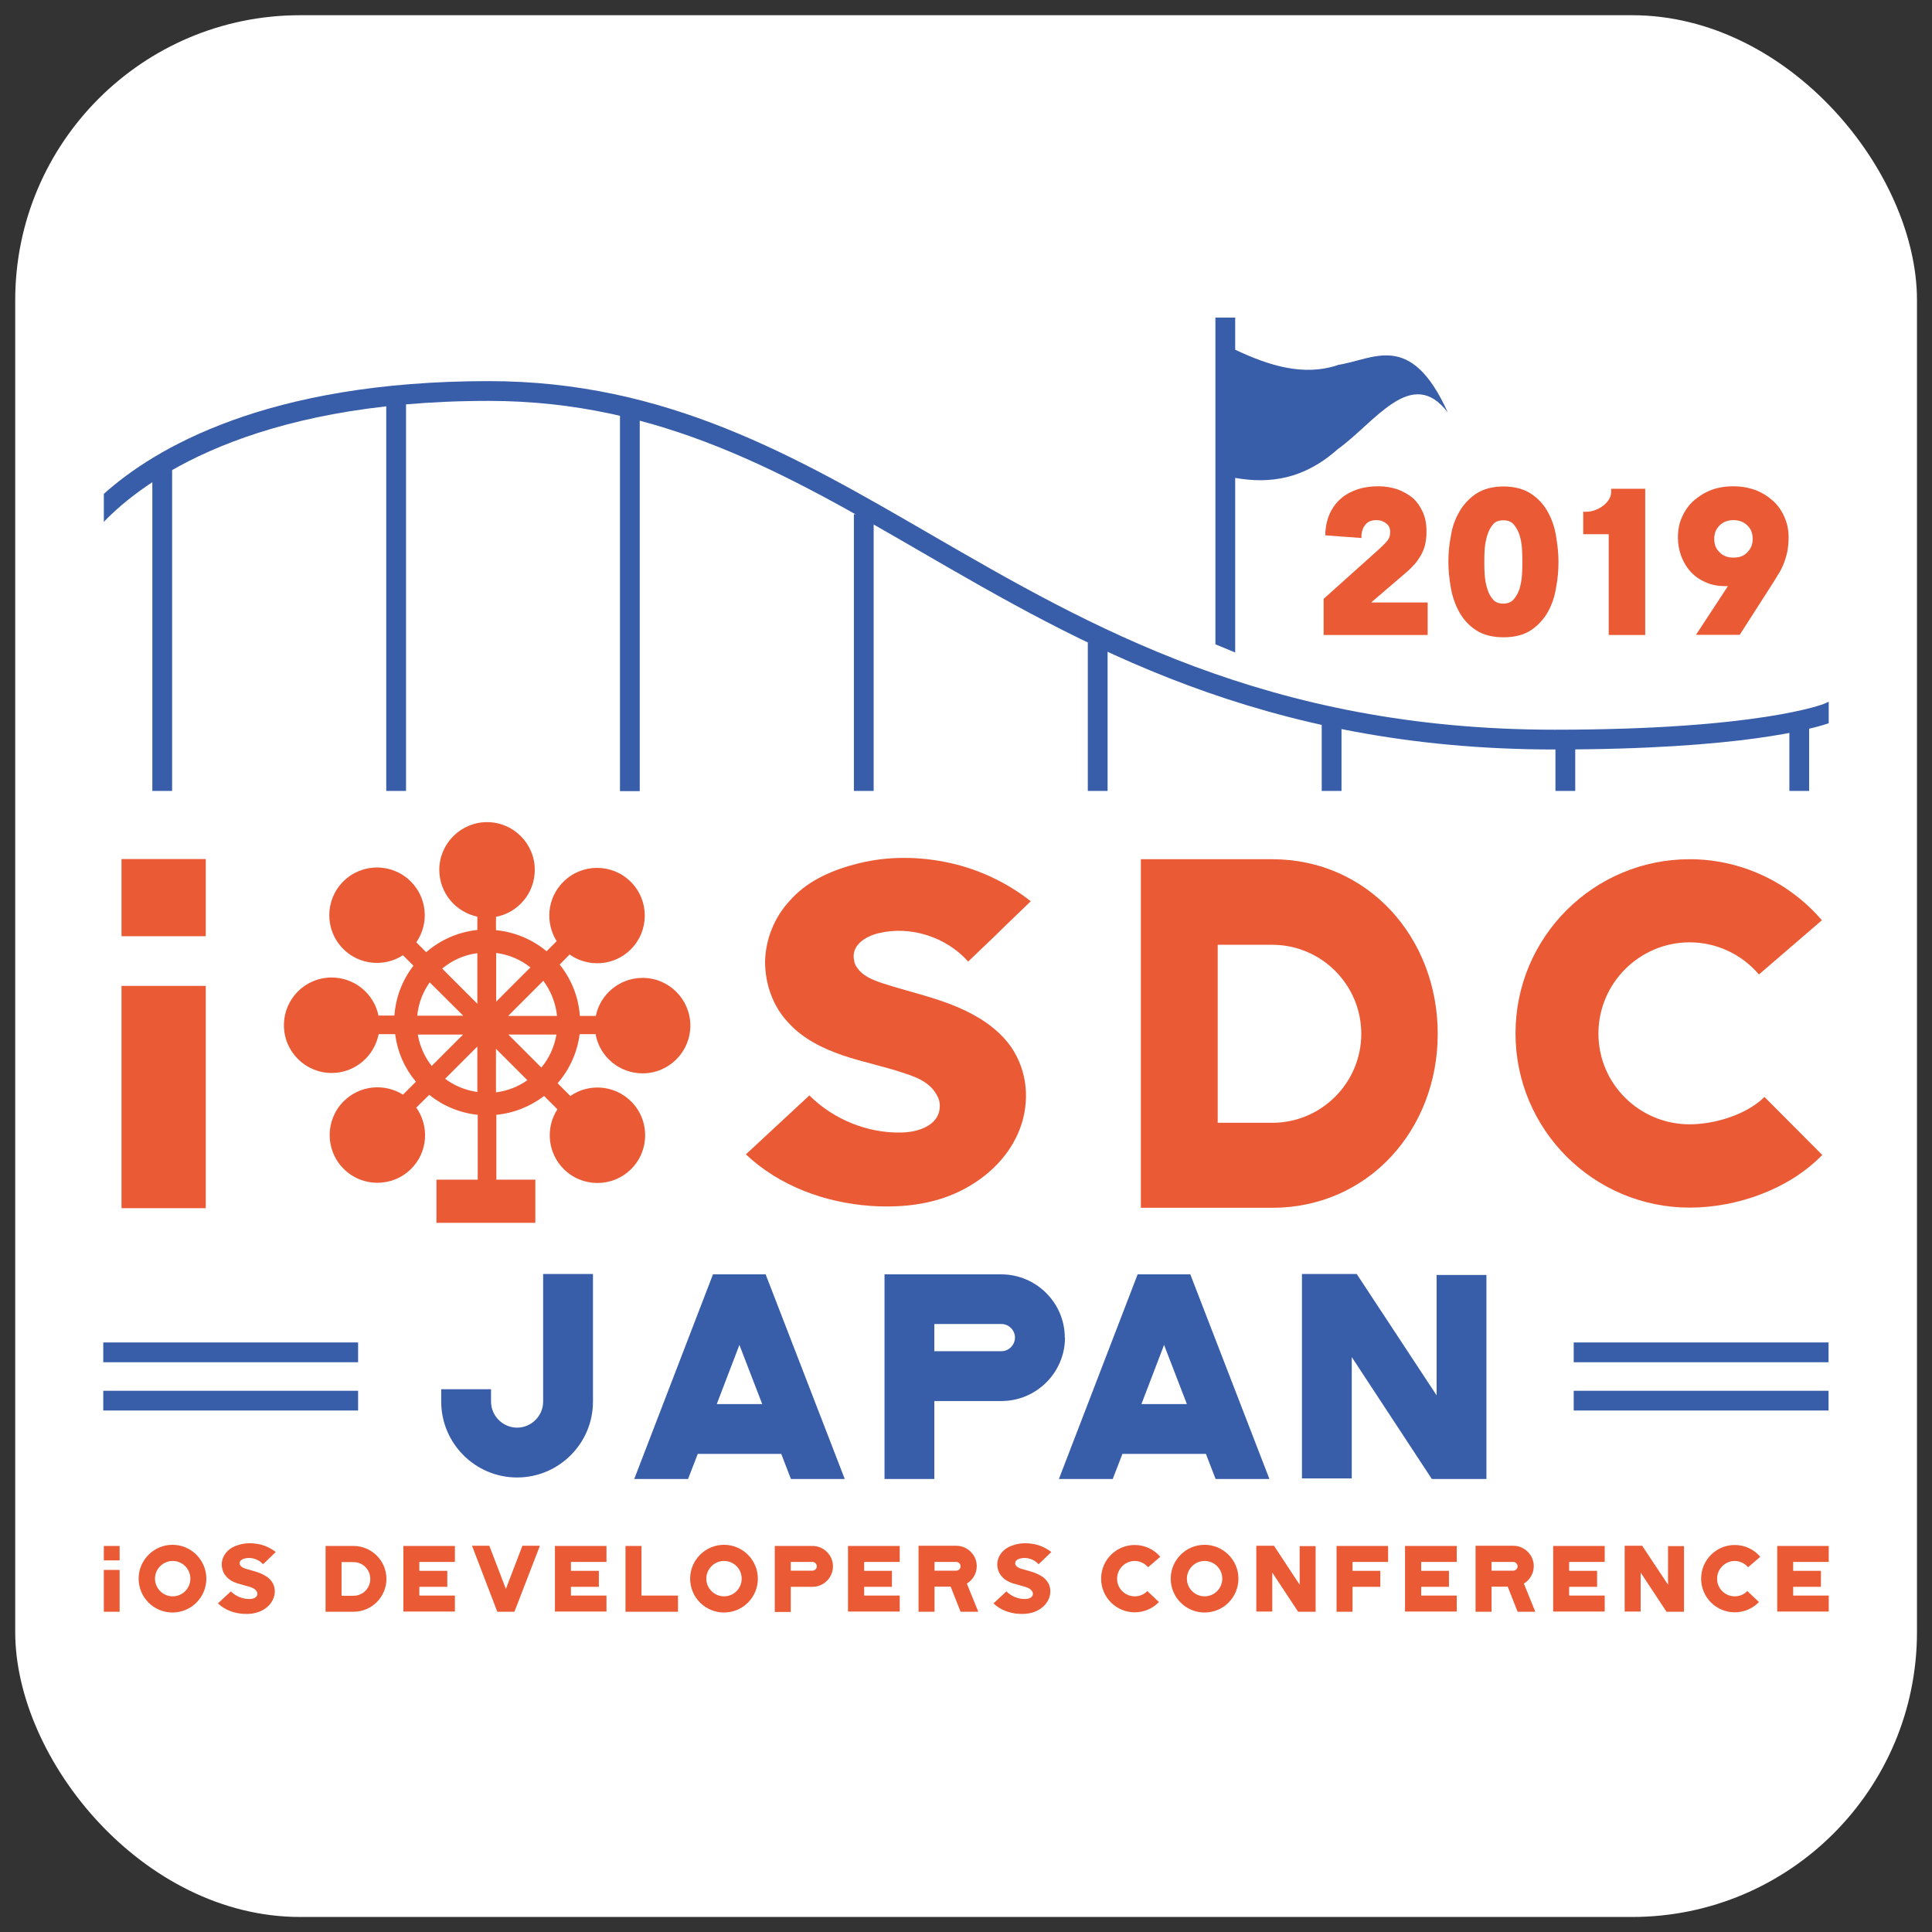 <?xml version="1.0" encoding="UTF-8"?><svg id="_レイヤー_2" xmlns="http://www.w3.org/2000/svg" xmlns:xlink="http://www.w3.org/1999/xlink" viewBox="0 0 10.159 10.159"><rect x="0" y="0" width="10.159" height="10.159" fill="#333333" stroke="none"/><defs><style>.cls-1{clip-path:url(#clippath-2);}.cls-2{fill:none;}.cls-2,.cls-3,.cls-4,.cls-5{stroke-width:0px;}.cls-6{clip-path:url(#clippath-1);}.cls-3{fill:#385eaa;}.cls-7,.cls-4{fill:#fff;}.cls-8{clip-path:url(#clippath);}.cls-5{fill:#ea5a35;}</style><clipPath id="clippath"><rect class="cls-4" x=".08" y=".08" width="10" height="10" rx="1.498" ry="1.498"/></clipPath><clipPath id="clippath-1"><rect class="cls-2" width="10.159" height="10.159"/></clipPath><clipPath id="clippath-2"><rect class="cls-2" width="10.159" height="10.159"/></clipPath></defs><g id="Layer_1"><rect class="cls-7" x=".08" y=".08" width="10" height="10" rx="1.498" ry="1.498"/><g class="cls-8"><g class="cls-6"><rect class="cls-5" x=".639" y="4.517" width=".443" height=".406"/><rect class="cls-5" x=".639" y="5.184" width=".443" height="1.169"/><g class="cls-1"><path class="cls-5" d="M4.492,5.059l.007.017c.032.056.088.076.144.095.129.042.266.071.393.125.051.022.103.049.149.081.066.046.125.105.161.178.068.132.064.295-.005.43-.066.132-.188.234-.325.293-.137.059-.291.073-.437.063-.242-.017-.481-.105-.657-.271l.334-.31c.127.127.308.2.486.195.098-.002.215-.046.198-.161-.002-.01-.005-.017-.007-.022-.034-.076-.105-.105-.173-.127-.107-.037-.22-.059-.327-.095-.107-.037-.212-.088-.288-.173-.081-.085-.122-.203-.122-.32.002-.117.049-.234.129-.32.085-.098.208-.156.335-.19.156-.044.322-.046.481-.015.164.032.32.103.452.207l-.139.134c-.061.061-.127.122-.19.183-.115-.129-.303-.19-.471-.149-.071.017-.151.066-.127.151"/><path class="cls-5" d="M7.56,5.436c0,.505-.366.915-.871.915h-.69v-1.833h.69c.505,0,.871.413.871.918M7.158,5.436c0-.258-.21-.468-.468-.468h-.287v.936h.287c.258,0,.468-.21.468-.468"/><path class="cls-5" d="M8.405,5.435c0,.264.215.477.48.477.131,0,.3-.051.393-.144l.304.305c-.174.18-.448.277-.697.277-.505,0-.916-.41-.916-.916s.41-.916.916-.916c.267,0,.521.118.695.321l-.331.285c-.092-.108-.226-.169-.364-.169-.264,0-.48.215-.48.48"/><path class="cls-5" d="M3.132,5.44c.022.116.124.204.247.204.139,0,.251-.113.251-.251s-.112-.251-.251-.251c-.121,0-.223.086-.246.2h-.084c-.007-.102-.046-.195-.106-.27l.052-.053c.098.069.234.061.322-.027.098-.098.098-.257,0-.355-.098-.098-.257-.098-.355,0-.085.085-.096.214-.035.312l-.053.053c-.073-.061-.165-.101-.266-.111v-.07c.116-.022.204-.124.204-.247,0-.139-.113-.251-.251-.251s-.251.113-.251.251c0,.121.086.222.2.246v.07c-.103.011-.195.053-.269.117l-.052-.052c.068-.098.058-.233-.029-.32-.098-.098-.257-.098-.355,0-.098.098-.098.257,0,.355.085.085.216.096.314.033l.055.055c-.057.074-.093.164-.1.262h-.084c-.023-.114-.125-.2-.246-.2-.139,0-.251.112-.251.251s.113.251.251.251c.123,0,.224-.088.247-.204h.087c.012.095.051.181.109.25l-.068.068c-.097-.061-.227-.05-.312.035-.098.098-.098.257,0,.355s.257.098.355,0c.088-.088.096-.224.027-.322l.068-.067c.071.057.159.095.255.105v.341h-.217v.227h.52v-.227h-.205v-.341c.094-.009.18-.045.251-.099l.07.07c-.063.097-.052.229.033.314.098.098.257.098.355,0s.098-.257,0-.355c-.087-.087-.222-.097-.32-.029l-.067-.067c.062-.071.103-.16.116-.258h.087ZM2.929,5.342h-.257l.185-.185c.039.053.065.116.072.185M2.789,5.087l-.18.18v-.256c.068.009.129.035.18.076M2.51,5.012v.266l-.185-.185c.052-.043.115-.072.185-.081M2.259,5.165l.177.176h-.242c.006-.065.03-.126.066-.176M2.197,5.44h.238l-.165.165c-.037-.047-.063-.104-.073-.165M2.34,5.673l.17-.17v.239c-.063-.009-.121-.033-.17-.07M2.608,5.744v-.229l.165.165c-.048.034-.104.056-.165.064M2.846,5.613l-.173-.173h.253c-.011.065-.039.125-.079.173"/><path class="cls-3" d="M2.856,6.699h.262v.671c0,.22-.179.399-.399.399s-.399-.179-.399-.399v-.065h.262v.065c0,.075.062.137.137.137s.137-.062.137-.137v-.671Z"/><path class="cls-3" d="M4.108,7.645h-.439l-.051.132h-.283l.414-1.076h.277l.416,1.076h-.283l-.051-.132ZM4.008,7.383l-.12-.311-.119.311h.239Z"/><path class="cls-3" d="M5.6,7.033c0,.185-.151.334-.334.334h-.353v.41h-.262v-1.076h.614c.183,0,.334.149.334.333M5.337,7.033c0-.038-.032-.071-.071-.071h-.353v.143h.353c.038,0,.071-.032.071-.072"/><path class="cls-3" d="M6.341,7.645h-.439l-.051.132h-.283l.414-1.076h.277l.416,1.076h-.283l-.051-.132ZM6.241,7.383l-.12-.311-.119.311h.239Z"/><polygon class="cls-3" points="7.554 6.704 7.816 6.704 7.816 7.777 7.529 7.777 7.108 7.136 7.108 7.774 6.846 7.774 6.846 6.699 7.134 6.699 7.554 7.337 7.554 6.704"/><rect class="cls-3" x=".543" y="7.313" width="1.34" height=".104"/><rect class="cls-3" x=".543" y="7.059" width="1.34" height=".104"/><rect class="cls-3" x="8.275" y="7.313" width="1.34" height=".104"/><rect class="cls-3" x="8.275" y="7.059" width="1.34" height=".104"/><path class="cls-5" d="M1.085,8.301c0,.098-.079.178-.178.178-.098,0-.178-.079-.178-.178,0-.098.08-.178.178-.178.098,0,.178.08.178.178M1.001,8.301c0-.052-.042-.093-.093-.093-.051,0-.093.042-.093.093s.042.093.093.093c.052,0,.093-.042.093-.093"/><path class="cls-5" d="M1.261,8.227l.002.003c.006.011.018.015.029.019.026.008.054.014.08.025.01.005.021.01.03.016.013.009.025.021.033.036.014.027.013.06-.001.087-.013.027-.038.048-.066.06-.028.012-.059.015-.089.013-.049-.003-.098-.021-.133-.055l.068-.063c.026.026.063.041.099.04.02,0,.044-.009.04-.033,0-.002-.001-.003-.002-.004-.007-.015-.021-.021-.035-.026-.022-.007-.045-.012-.067-.019-.022-.007-.043-.018-.058-.035-.016-.017-.025-.041-.025-.065,0-.024.01-.048.026-.065.017-.02.042-.032.068-.039.032-.009.065-.009.098-.003.033.006.065.021.092.042l-.028.027c-.012.012-.026.025-.039.037-.023-.026-.062-.039-.096-.03-.014.003-.031.013-.026.031"/><path class="cls-5" d="M2.032,8.302c0,.095-.077.173-.173.173h-.147v-.346h.147c.095,0,.173.078.173.173M1.947,8.302c0-.049-.04-.088-.088-.088h-.063v.177h.063c.049,0,.088-.04.088-.088"/><polygon class="cls-5" points="2.121 8.129 2.392 8.129 2.392 8.213 2.205 8.213 2.205 8.26 2.352 8.26 2.352 8.344 2.205 8.344 2.205 8.39 2.392 8.39 2.392 8.474 2.121 8.474 2.121 8.129"/><polygon class="cls-5" points="2.615 8.475 2.482 8.128 2.573 8.128 2.66 8.355 2.747 8.128 2.839 8.128 2.705 8.475 2.615 8.475"/><polygon class="cls-5" points="2.918 8.129 3.189 8.129 3.189 8.213 3.002 8.213 3.002 8.26 3.149 8.26 3.149 8.344 3.002 8.344 3.002 8.39 3.189 8.39 3.189 8.474 2.918 8.474 2.918 8.129"/><polygon class="cls-5" points="3.373 8.39 3.565 8.39 3.565 8.475 3.289 8.475 3.289 8.129 3.373 8.129 3.373 8.39"/><path class="cls-5" d="M3.985,8.301c0,.098-.079.178-.178.178-.098,0-.178-.079-.178-.178,0-.098.08-.178.178-.178.098,0,.178.08.178.178M3.9,8.301c0-.052-.042-.093-.093-.093-.051,0-.093.042-.093.093s.042.093.093.093c.052,0,.093-.042.093-.093"/><path class="cls-5" d="M4.38,8.236c0,.06-.049.108-.108.108h-.114v.132h-.084v-.347h.198c.059,0,.108.048.108.107M4.295,8.236c0-.012-.01-.023-.023-.023h-.114v.046h.114c.012,0,.023-.01.023-.023"/><polygon class="cls-5" points="4.459 8.129 4.731 8.129 4.731 8.213 4.544 8.213 4.544 8.26 4.69 8.26 4.69 8.344 4.544 8.344 4.544 8.39 4.731 8.39 4.731 8.474 4.459 8.474 4.459 8.129"/><path class="cls-5" d="M5.084,8.327l.06.148h-.093l-.052-.132h-.085v.132h-.084v-.347h.198c.059,0,.108.048.108.107,0,.039-.021.073-.052.092M5.051,8.236c0-.012-.01-.023-.023-.023h-.114v.046h.114c.012,0,.023-.01.023-.023"/><path class="cls-5" d="M5.339,8.227l.002.003c.006.011.018.015.029.019.026.008.054.014.08.025.01.005.021.01.03.016.013.009.025.021.033.036.014.027.013.06-.001.087-.013.027-.038.048-.066.06s-.059.015-.089.013c-.049-.003-.098-.021-.133-.055l.068-.063c.026.026.063.041.099.04.02,0,.044-.009.04-.033,0-.002-.001-.003-.002-.004-.007-.015-.021-.021-.035-.026-.022-.007-.045-.012-.067-.019-.022-.007-.043-.018-.058-.035-.016-.017-.025-.041-.025-.065,0-.024.01-.048.026-.065.017-.02.042-.032.068-.039.032-.009.065-.009.098-.003.033.006.065.021.092.042l-.028.027c-.012.012-.026.025-.039.037-.023-.026-.062-.039-.096-.03-.014.003-.031.013-.026.031"/><path class="cls-5" d="M5.874,8.302c0,.051.042.092.093.092.025,0,.049-.01.066-.028l.061.058c-.034.035-.079.054-.127.054-.098,0-.177-.079-.177-.177s.079-.177.177-.177c.052,0,.101.023.134.062l-.064.055c-.018-.021-.044-.033-.07-.033-.051,0-.093.042-.093.093"/><path class="cls-5" d="M6.512,8.301c0,.098-.079.178-.178.178-.098,0-.178-.079-.178-.178,0-.098.08-.178.178-.178.098,0,.178.08.178.178M6.427,8.301c0-.052-.042-.093-.093-.093-.051,0-.093.042-.093.093s.042.093.093.093c.052,0,.093-.042.093-.093"/><polygon class="cls-5" points="6.834 8.13 6.918 8.13 6.918 8.475 6.826 8.475 6.69 8.269 6.69 8.474 6.606 8.474 6.606 8.128 6.699 8.128 6.834 8.333 6.834 8.13"/><polygon class="cls-5" points="7.028 8.129 7.299 8.129 7.299 8.213 7.112 8.213 7.112 8.26 7.258 8.26 7.258 8.344 7.112 8.344 7.112 8.475 7.028 8.475 7.028 8.129"/><polygon class="cls-5" points="7.388 8.129 7.66 8.129 7.66 8.213 7.473 8.213 7.473 8.26 7.619 8.26 7.619 8.344 7.473 8.344 7.473 8.39 7.66 8.39 7.66 8.474 7.388 8.474 7.388 8.129"/><path class="cls-5" d="M8.013,8.327l.06.148h-.093l-.052-.132h-.085v.132h-.084v-.347h.198c.059,0,.108.048.108.107,0,.039-.021.073-.052.092M7.98,8.236c0-.012-.01-.023-.023-.023h-.114v.046h.114c.012,0,.023-.01.023-.023"/><polygon class="cls-5" points="8.167 8.129 8.438 8.129 8.438 8.213 8.251 8.213 8.251 8.26 8.398 8.26 8.398 8.344 8.251 8.344 8.251 8.39 8.438 8.39 8.438 8.474 8.167 8.474 8.167 8.129"/><polygon class="cls-5" points="8.771 8.13 8.855 8.13 8.855 8.475 8.763 8.475 8.627 8.269 8.627 8.474 8.543 8.474 8.543 8.128 8.635 8.128 8.771 8.333 8.771 8.13"/><path class="cls-5" d="M9.029,8.302c0,.051.042.092.093.092.025,0,.049-.01.066-.028l.061.058c-.034.035-.079.054-.127.054-.098,0-.177-.079-.177-.177s.079-.177.177-.177c.052,0,.101.023.134.062l-.064.055c-.018-.021-.044-.033-.07-.033-.051,0-.093.042-.093.093"/><polygon class="cls-5" points="9.345 8.129 9.616 8.129 9.616 8.213 9.429 8.213 9.429 8.26 9.575 8.26 9.575 8.344 9.429 8.344 9.429 8.39 9.616 8.39 9.616 8.474 9.345 8.474 9.345 8.129"/><rect class="cls-5" x=".546" y="8.129" width=".083" height=".076"/><rect class="cls-5" x=".546" y="8.255" width=".083" height=".22"/><path class="cls-3" d="M9.616,3.69l-.025.011s-.338.136-1.416.136c-1.509,0-2.449-.545-3.278-1.025-.717-.416-1.395-.808-2.327-.808-1.169,0-1.759.355-2.024.593v.147c.202-.21.766-.636,2.024-.636.904,0,1.57.386,2.274.794.841.487,1.793,1.039,3.33,1.039.989,0,1.366-.112,1.442-.138v-.112Z"/><rect class="cls-3" x=".801" y="2.45" width=".104" height="1.709"/><rect class="cls-3" x="2.031" y="2.056" width=".104" height="2.103"/><rect class="cls-3" x="9.409" y="3.795" width=".104" height=".364"/><rect class="cls-3" x="8.179" y="3.868" width=".104" height=".291"/><rect class="cls-3" x="6.95" y="3.762" width=".104" height=".397"/><rect class="cls-3" x="5.72" y="3.378" width=".104" height=".781"/><rect class="cls-3" x="3.26" y="2.113" width=".104" height="2.047"/><rect class="cls-3" x="4.49" y="2.704" width=".104" height="1.455"/><path class="cls-3" d="M7.034,1.92c-.182.06-.362.002-.539-.081v-.169h-.104v1.718l.104.043v-.918c.182.032.362.007.539-.151.196-.14.389-.443.579-.193-.196-.434-.389-.278-.579-.25"/><path class="cls-5" d="M7.21,3.168h.297v.171h-.547v-.19l.291-.261c.014-.013.029-.027.042-.042.012-.014.017-.03.017-.048,0-.019-.006-.034-.02-.045-.015-.012-.032-.018-.053-.018-.024,0-.042.007-.055.021-.014.016-.021.034-.023.056v.017s-.19-.014-.19-.014v-.017c.003-.039.012-.075.027-.105.015-.03.035-.055.059-.075.024-.02.053-.035.086-.046.033-.01.068-.015.105-.015.035,0,.068.005.099.015.031.011.058.026.082.045.023.02.041.046.054.075.014.03.02.065.02.103,0,.025-.003.048-.007.068-.005.021-.013.039-.022.056-.01.017-.02.032-.033.047-.012.013-.025.027-.039.039l-.189.162Z"/><path class="cls-5" d="M8.195,2.955c0,.045-.004.09-.013.136-.007.047-.022.089-.043.127-.022.039-.052.071-.089.096-.038.025-.087.037-.144.037s-.106-.012-.144-.037c-.037-.024-.067-.056-.089-.096-.021-.038-.036-.081-.044-.127-.008-.046-.013-.091-.013-.136s.004-.09.013-.136c.007-.047.022-.089.044-.127.022-.039.052-.071.089-.096.038-.025.087-.038.144-.038s.106.013.144.038c.037.024.067.056.089.096.021.038.036.081.043.127.008.046.013.091.013.136M7.805,2.955c0,.019,0,.041.002.068.002.026.006.051.014.074.006.022.017.041.031.057.012.013.03.02.053.02s.04-.007.053-.021c.014-.015.024-.034.032-.056.006-.023.012-.049.013-.074.002-.027.002-.049.002-.068s0-.041-.002-.069c-.001-.025-.006-.05-.013-.073-.007-.022-.018-.041-.032-.057-.013-.014-.03-.02-.053-.02s-.041.006-.053.02c-.014.016-.024.035-.031.057-.007.023-.012.048-.014.073-.002.027-.002.05-.002.069"/><path class="cls-5" d="M8.472,2.57h.179v.769h-.192v-.53h-.134v-.118h.017c.058,0,.13-.048.13-.104v-.017Z"/><path class="cls-5" d="M9.382,2.717c.016.033.023.07.023.11,0,.027-.003.052-.007.075-.005.022-.012.045-.02.065-.008.02-.018.039-.03.057-.011.018-.021.036-.034.055l-.166.259h-.23l.168-.256h-.015c-.037,0-.071-.006-.101-.02-.031-.013-.057-.031-.079-.054-.021-.023-.038-.051-.05-.082-.012-.032-.018-.065-.018-.1,0-.04.007-.077.023-.11.015-.033.035-.062.062-.085.027-.023.057-.042.092-.055.035-.013.073-.019.114-.019.039,0,.077.006.114.019.035.013.066.032.092.055.027.023.047.052.062.085M9.188,2.763c-.018-.018-.042-.028-.073-.028s-.055.01-.073.028c-.019.019-.028.041-.028.071,0,.029.008.051.028.07.018.019.042.028.073.028s.055-.008.073-.028c.019-.019.028-.041.028-.07,0-.03-.008-.052-.028-.071"/></g></g></g></g></svg>